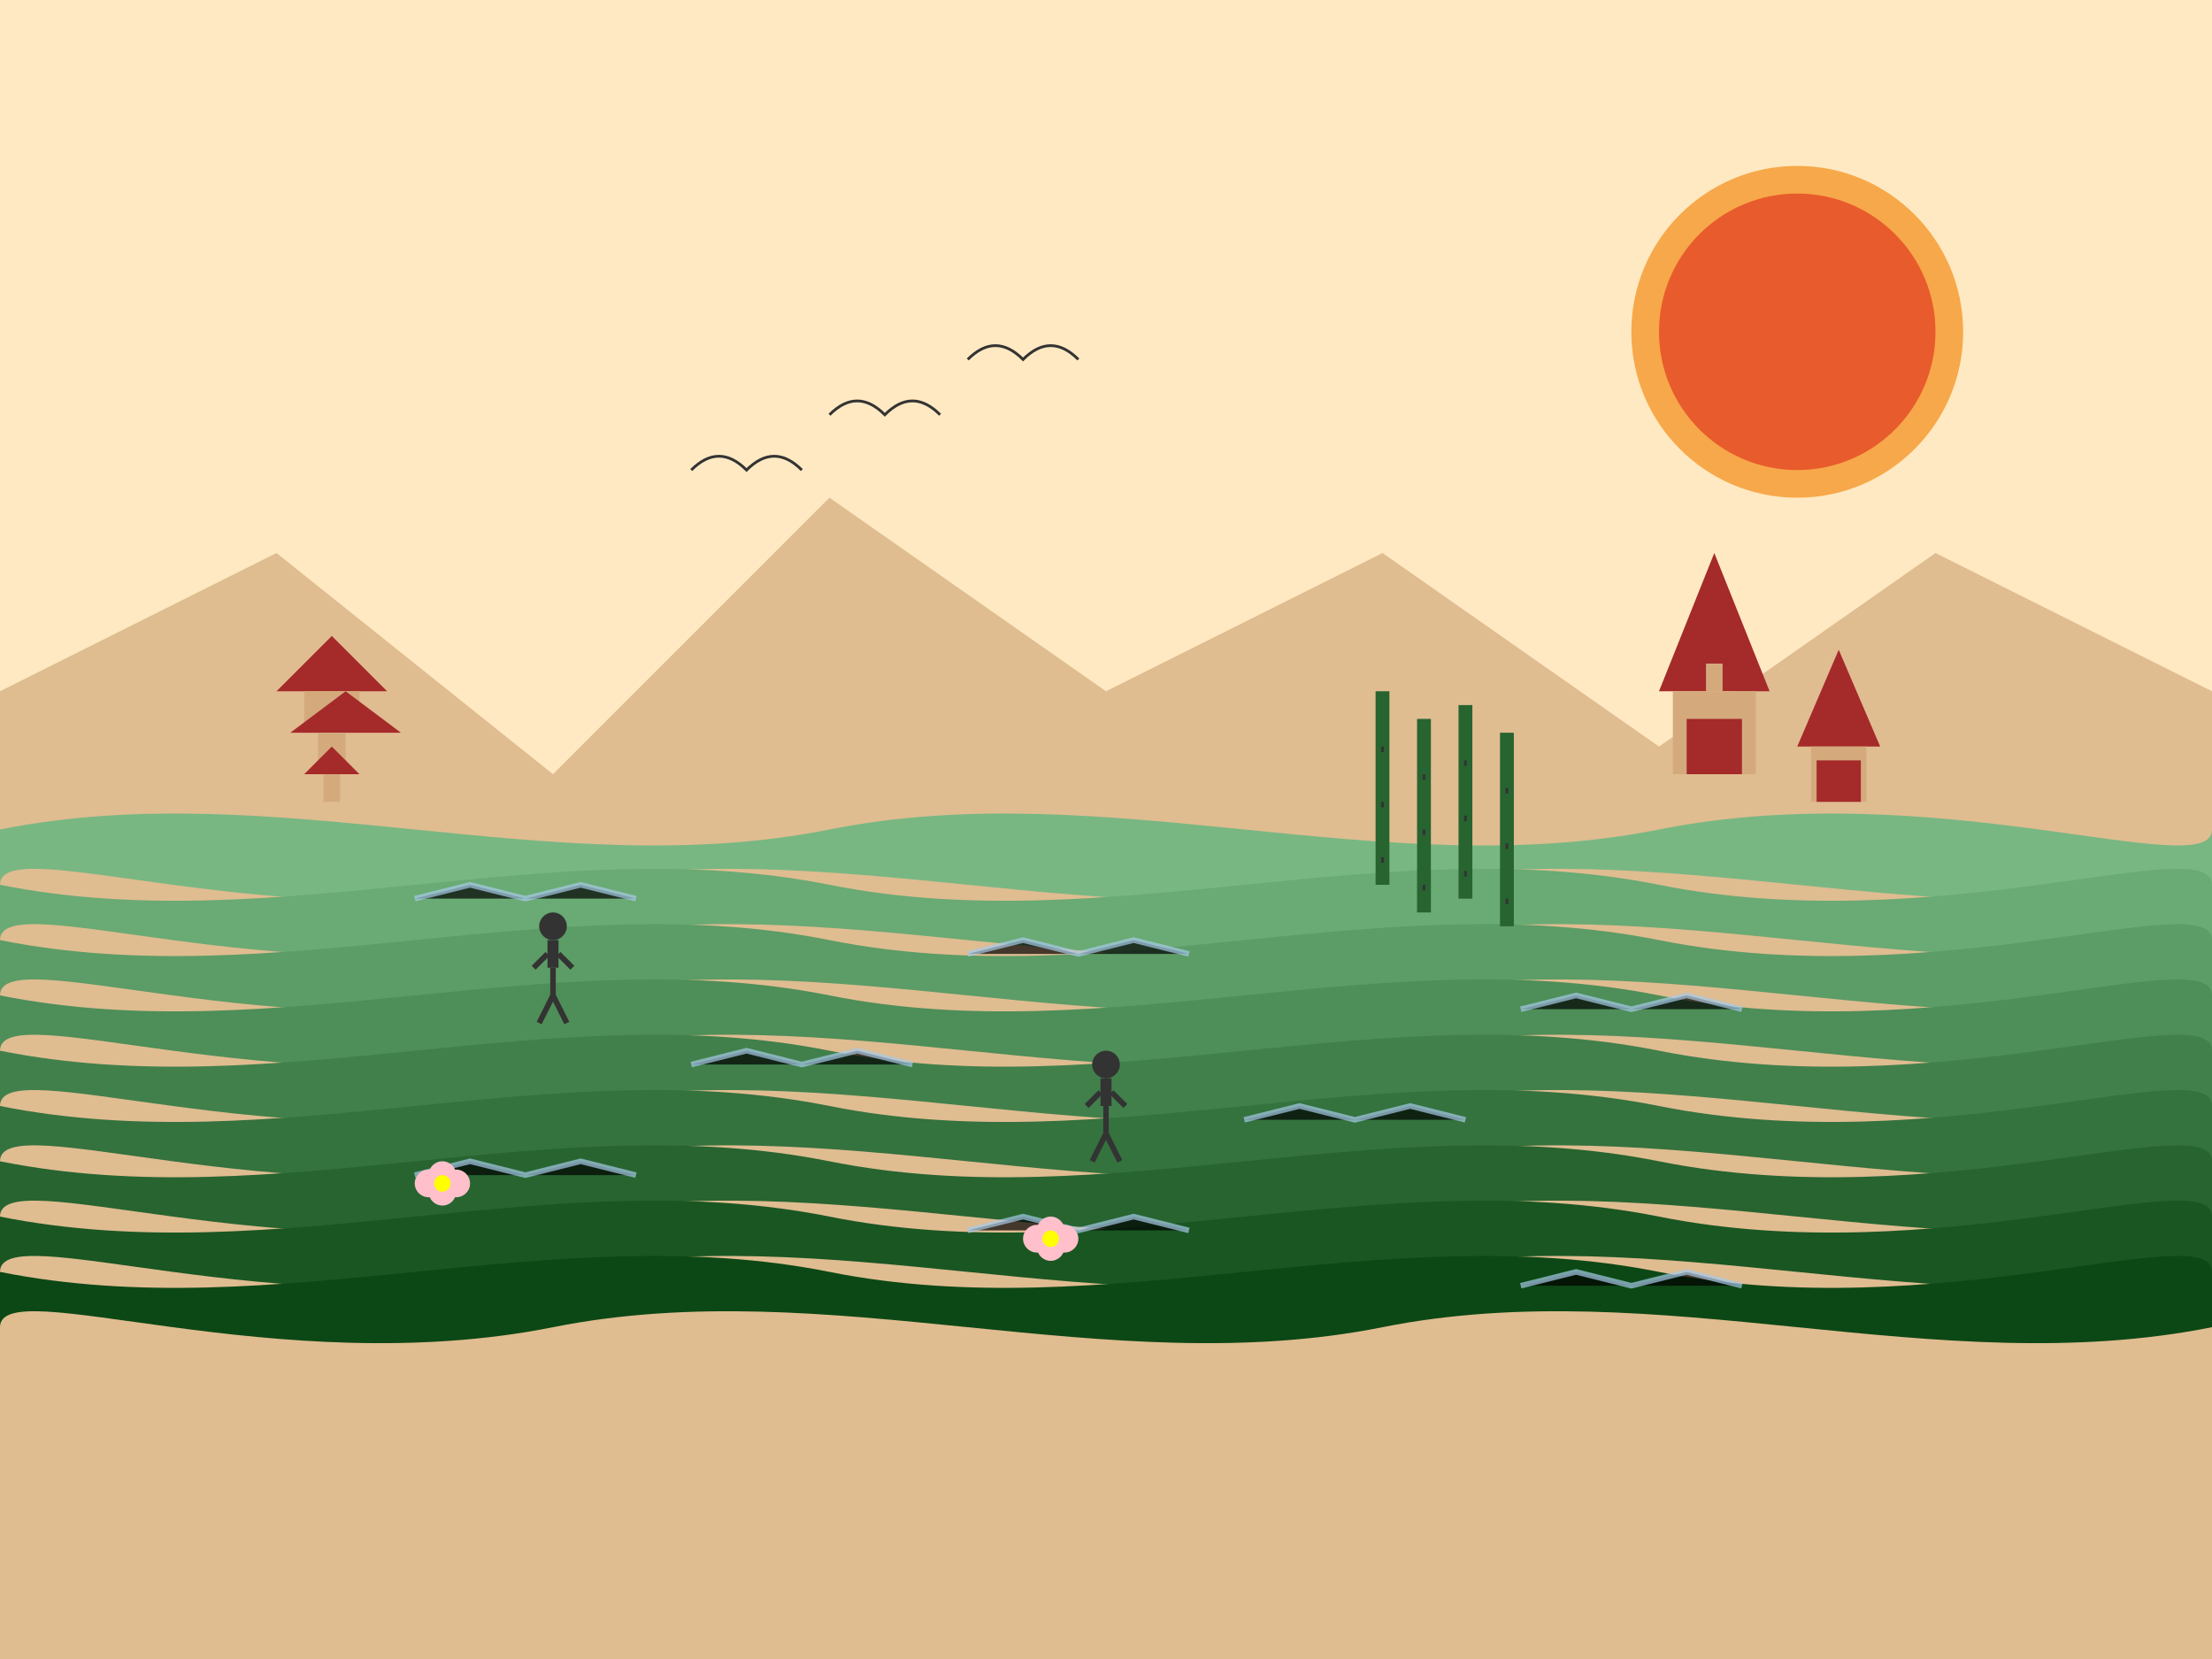 <svg xmlns="http://www.w3.org/2000/svg" viewBox="0 0 800 600" width="800" height="600">
  <!-- Sky Background -->
  <rect width="800" height="600" fill="#ffe9c2"/>
  
  <!-- Sun -->
  <circle cx="650" cy="120" r="60" fill="#f7a84a"/>
  <circle cx="650" cy="120" r="50" fill="#e85b2c"/>
  
  <!-- Mountains Background -->
  <path d="M0,250 L100,200 L200,280 L300,180 L400,250 L500,200 L600,270 L700,200 L800,250 L800,600 L0,600 Z" fill="#d4aa7d" opacity="0.7"/>
  
  <!-- Rice Terraces -->
  <path d="M0,300 C100,280 200,320 300,300 C400,280 500,320 600,300 C700,280 800,320 800,300 L800,320 C700,340 600,300 500,320 C400,340 300,300 200,320 C100,340 0,300 0,320 Z" fill="#78b782"/>
  <path d="M0,320 C100,340 200,300 300,320 C400,340 500,300 600,320 C700,340 800,300 800,320 L800,340 C700,360 600,320 500,340 C400,360 300,320 200,340 C100,360 0,320 0,340 Z" fill="#6aaa74"/>
  <path d="M0,340 C100,360 200,320 300,340 C400,360 500,320 600,340 C700,360 800,320 800,340 L800,360 C700,380 600,340 500,360 C400,380 300,340 200,360 C100,380 0,340 0,360 Z" fill="#5c9c66"/>
  <path d="M0,360 C100,380 200,340 300,360 C400,380 500,340 600,360 C700,380 800,340 800,360 L800,380 C700,400 600,360 500,380 C400,400 300,360 200,380 C100,400 0,360 0,380 Z" fill="#4e8e58"/>
  <path d="M0,380 C100,400 200,360 300,380 C400,400 500,360 600,380 C700,400 800,360 800,380 L800,400 C700,420 600,380 500,400 C400,420 300,380 200,400 C100,420 0,380 0,400 Z" fill="#41804b"/>
  <path d="M0,400 C100,420 200,380 300,400 C400,420 500,380 600,400 C700,420 800,380 800,400 L800,420 C700,440 600,400 500,420 C400,440 300,400 200,420 C100,440 0,400 0,420 Z" fill="#34723e"/>
  <path d="M0,420 C100,440 200,400 300,420 C400,440 500,400 600,420 C700,440 800,400 800,420 L800,440 C700,460 600,420 500,440 C400,460 300,420 200,440 C100,460 0,420 0,440 Z" fill="#276430"/>
  <path d="M0,440 C100,460 200,420 300,440 C400,460 500,420 600,440 C700,460 800,420 800,440 L800,460 C700,480 600,440 500,460 C400,480 300,440 200,460 C100,480 0,440 0,460 Z" fill="#195622"/>
  <path d="M0,460 C100,480 200,440 300,460 C400,480 500,440 600,460 C700,480 800,440 800,460 L800,480 C700,500 600,460 500,480 C400,500 300,460 200,480 C100,500 0,460 0,480 Z" fill="#0c4815"/>
  
  <!-- Water in Rice Fields -->
  <path d="M150,325 L170,320 L190,325 L210,320 L230,325" stroke="#a7cbe8" stroke-width="2" opacity="0.7"/>
  <path d="M350,345 L370,340 L390,345 L410,340 L430,345" stroke="#a7cbe8" stroke-width="2" opacity="0.7"/>
  <path d="M550,365 L570,360 L590,365 L610,360 L630,365" stroke="#a7cbe8" stroke-width="2" opacity="0.7"/>
  <path d="M250,385 L270,380 L290,385 L310,380 L330,385" stroke="#a7cbe8" stroke-width="2" opacity="0.7"/>
  <path d="M450,405 L470,400 L490,405 L510,400 L530,405" stroke="#a7cbe8" stroke-width="2" opacity="0.7"/>
  <path d="M150,425 L170,420 L190,425 L210,420 L230,425" stroke="#a7cbe8" stroke-width="2" opacity="0.7"/>
  <path d="M350,445 L370,440 L390,445 L410,440 L430,445" stroke="#a7cbe8" stroke-width="2" opacity="0.7"/>
  <path d="M550,465 L570,460 L590,465 L610,460 L630,465" stroke="#a7cbe8" stroke-width="2" opacity="0.7"/>

  <!-- Temple -->
  <path d="M600,250 L620,200 L640,250 Z" fill="#a52a2a"/>
  <rect x="605" y="250" width="30" height="30" fill="#d4aa7d"/>
  <rect x="610" y="260" width="20" height="20" fill="#a52a2a"/>
  <rect x="617" y="240" width="6" height="10" fill="#d4aa7d"/>
  
  <!-- Smaller Temple -->
  <path d="M650,270 L665,235 L680,270 Z" fill="#a52a2a"/>
  <rect x="655" y="270" width="20" height="20" fill="#d4aa7d"/>
  <rect x="657" y="275" width="16" height="15" fill="#a52a2a"/>
  
  <!-- Pagoda -->
  <path d="M100,250 L120,230 L140,250 Z" fill="#a52a2a"/>
  <rect x="110" y="250" width="20" height="15" fill="#d4aa7d"/>
  <path d="M105,265 L125,250 L145,265 Z" fill="#a52a2a"/>
  <rect x="115" y="265" width="10" height="15" fill="#d4aa7d"/>
  <path d="M110,280 L120,270 L130,280 Z" fill="#a52a2a"/>
  <rect x="117" y="280" width="6" height="10" fill="#d4aa7d"/>
  
  <!-- Farmers -->
  <circle cx="200" cy="335" r="5" fill="#333333"/>
  <rect x="198" y="340" width="4" height="10" fill="#333333"/>
  <line x1="198" y1="345" x2="193" y2="350" stroke="#333333" stroke-width="2"/>
  <line x1="202" y1="345" x2="207" y2="350" stroke="#333333" stroke-width="2"/>
  <line x1="200" y1="350" x2="200" y2="360" stroke="#333333" stroke-width="2"/>
  <line x1="200" y1="360" x2="195" y2="370" stroke="#333333" stroke-width="2"/>
  <line x1="200" y1="360" x2="205" y2="370" stroke="#333333" stroke-width="2"/>
  
  <circle cx="400" cy="385" r="5" fill="#333333"/>
  <rect x="398" y="390" width="4" height="10" fill="#333333"/>
  <line x1="398" y1="395" x2="393" y2="400" stroke="#333333" stroke-width="2"/>
  <line x1="402" y1="395" x2="407" y2="400" stroke="#333333" stroke-width="2"/>
  <line x1="400" y1="400" x2="400" y2="410" stroke="#333333" stroke-width="2"/>
  <line x1="400" y1="410" x2="395" y2="420" stroke="#333333" stroke-width="2"/>
  <line x1="400" y1="410" x2="405" y2="420" stroke="#333333" stroke-width="2"/>
  
  <!-- Birds -->
  <path d="M300,150 Q310,140 320,150 Q330,140 340,150" fill="none" stroke="#333333" stroke-width="1"/>
  <path d="M350,130 Q360,120 370,130 Q380,120 390,130" fill="none" stroke="#333333" stroke-width="1"/>
  <path d="M250,170 Q260,160 270,170 Q280,160 290,170" fill="none" stroke="#333333" stroke-width="1"/>
  
  <!-- Bamboo -->
  <line x1="500" y1="250" x2="500" y2="320" stroke="#276430" stroke-width="5"/>
  <line x1="515" y1="260" x2="515" y2="330" stroke="#276430" stroke-width="5"/>
  <line x1="530" y1="255" x2="530" y2="325" stroke="#276430" stroke-width="5"/>
  <line x1="545" y1="265" x2="545" y2="335" stroke="#276430" stroke-width="5"/>
  <line x1="500" y1="270" x2="500" y2="272" stroke="#333333" stroke-width="1"/>
  <line x1="500" y1="290" x2="500" y2="292" stroke="#333333" stroke-width="1"/>
  <line x1="500" y1="310" x2="500" y2="312" stroke="#333333" stroke-width="1"/>
  <line x1="515" y1="280" x2="515" y2="282" stroke="#333333" stroke-width="1"/>
  <line x1="515" y1="300" x2="515" y2="302" stroke="#333333" stroke-width="1"/>
  <line x1="515" y1="320" x2="515" y2="322" stroke="#333333" stroke-width="1"/>
  <line x1="530" y1="275" x2="530" y2="277" stroke="#333333" stroke-width="1"/>
  <line x1="530" y1="295" x2="530" y2="297" stroke="#333333" stroke-width="1"/>
  <line x1="530" y1="315" x2="530" y2="317" stroke="#333333" stroke-width="1"/>
  <line x1="545" y1="285" x2="545" y2="287" stroke="#333333" stroke-width="1"/>
  <line x1="545" y1="305" x2="545" y2="307" stroke="#333333" stroke-width="1"/>
  <line x1="545" y1="325" x2="545" y2="327" stroke="#333333" stroke-width="1"/>
  
  <!-- Lotus Flowers in Water -->
  <circle cx="160" cy="425" r="5" fill="#ffc0cb"/>
  <circle cx="165" cy="428" r="5" fill="#ffc0cb"/>
  <circle cx="155" cy="428" r="5" fill="#ffc0cb"/>
  <circle cx="160" cy="431" r="5" fill="#ffc0cb"/>
  <circle cx="160" cy="428" r="3" fill="#ffff00"/>
  
  <circle cx="380" cy="445" r="5" fill="#ffc0cb"/>
  <circle cx="385" cy="448" r="5" fill="#ffc0cb"/>
  <circle cx="375" cy="448" r="5" fill="#ffc0cb"/>
  <circle cx="380" cy="451" r="5" fill="#ffc0cb"/>
  <circle cx="380" cy="448" r="3" fill="#ffff00"/>
</svg>
